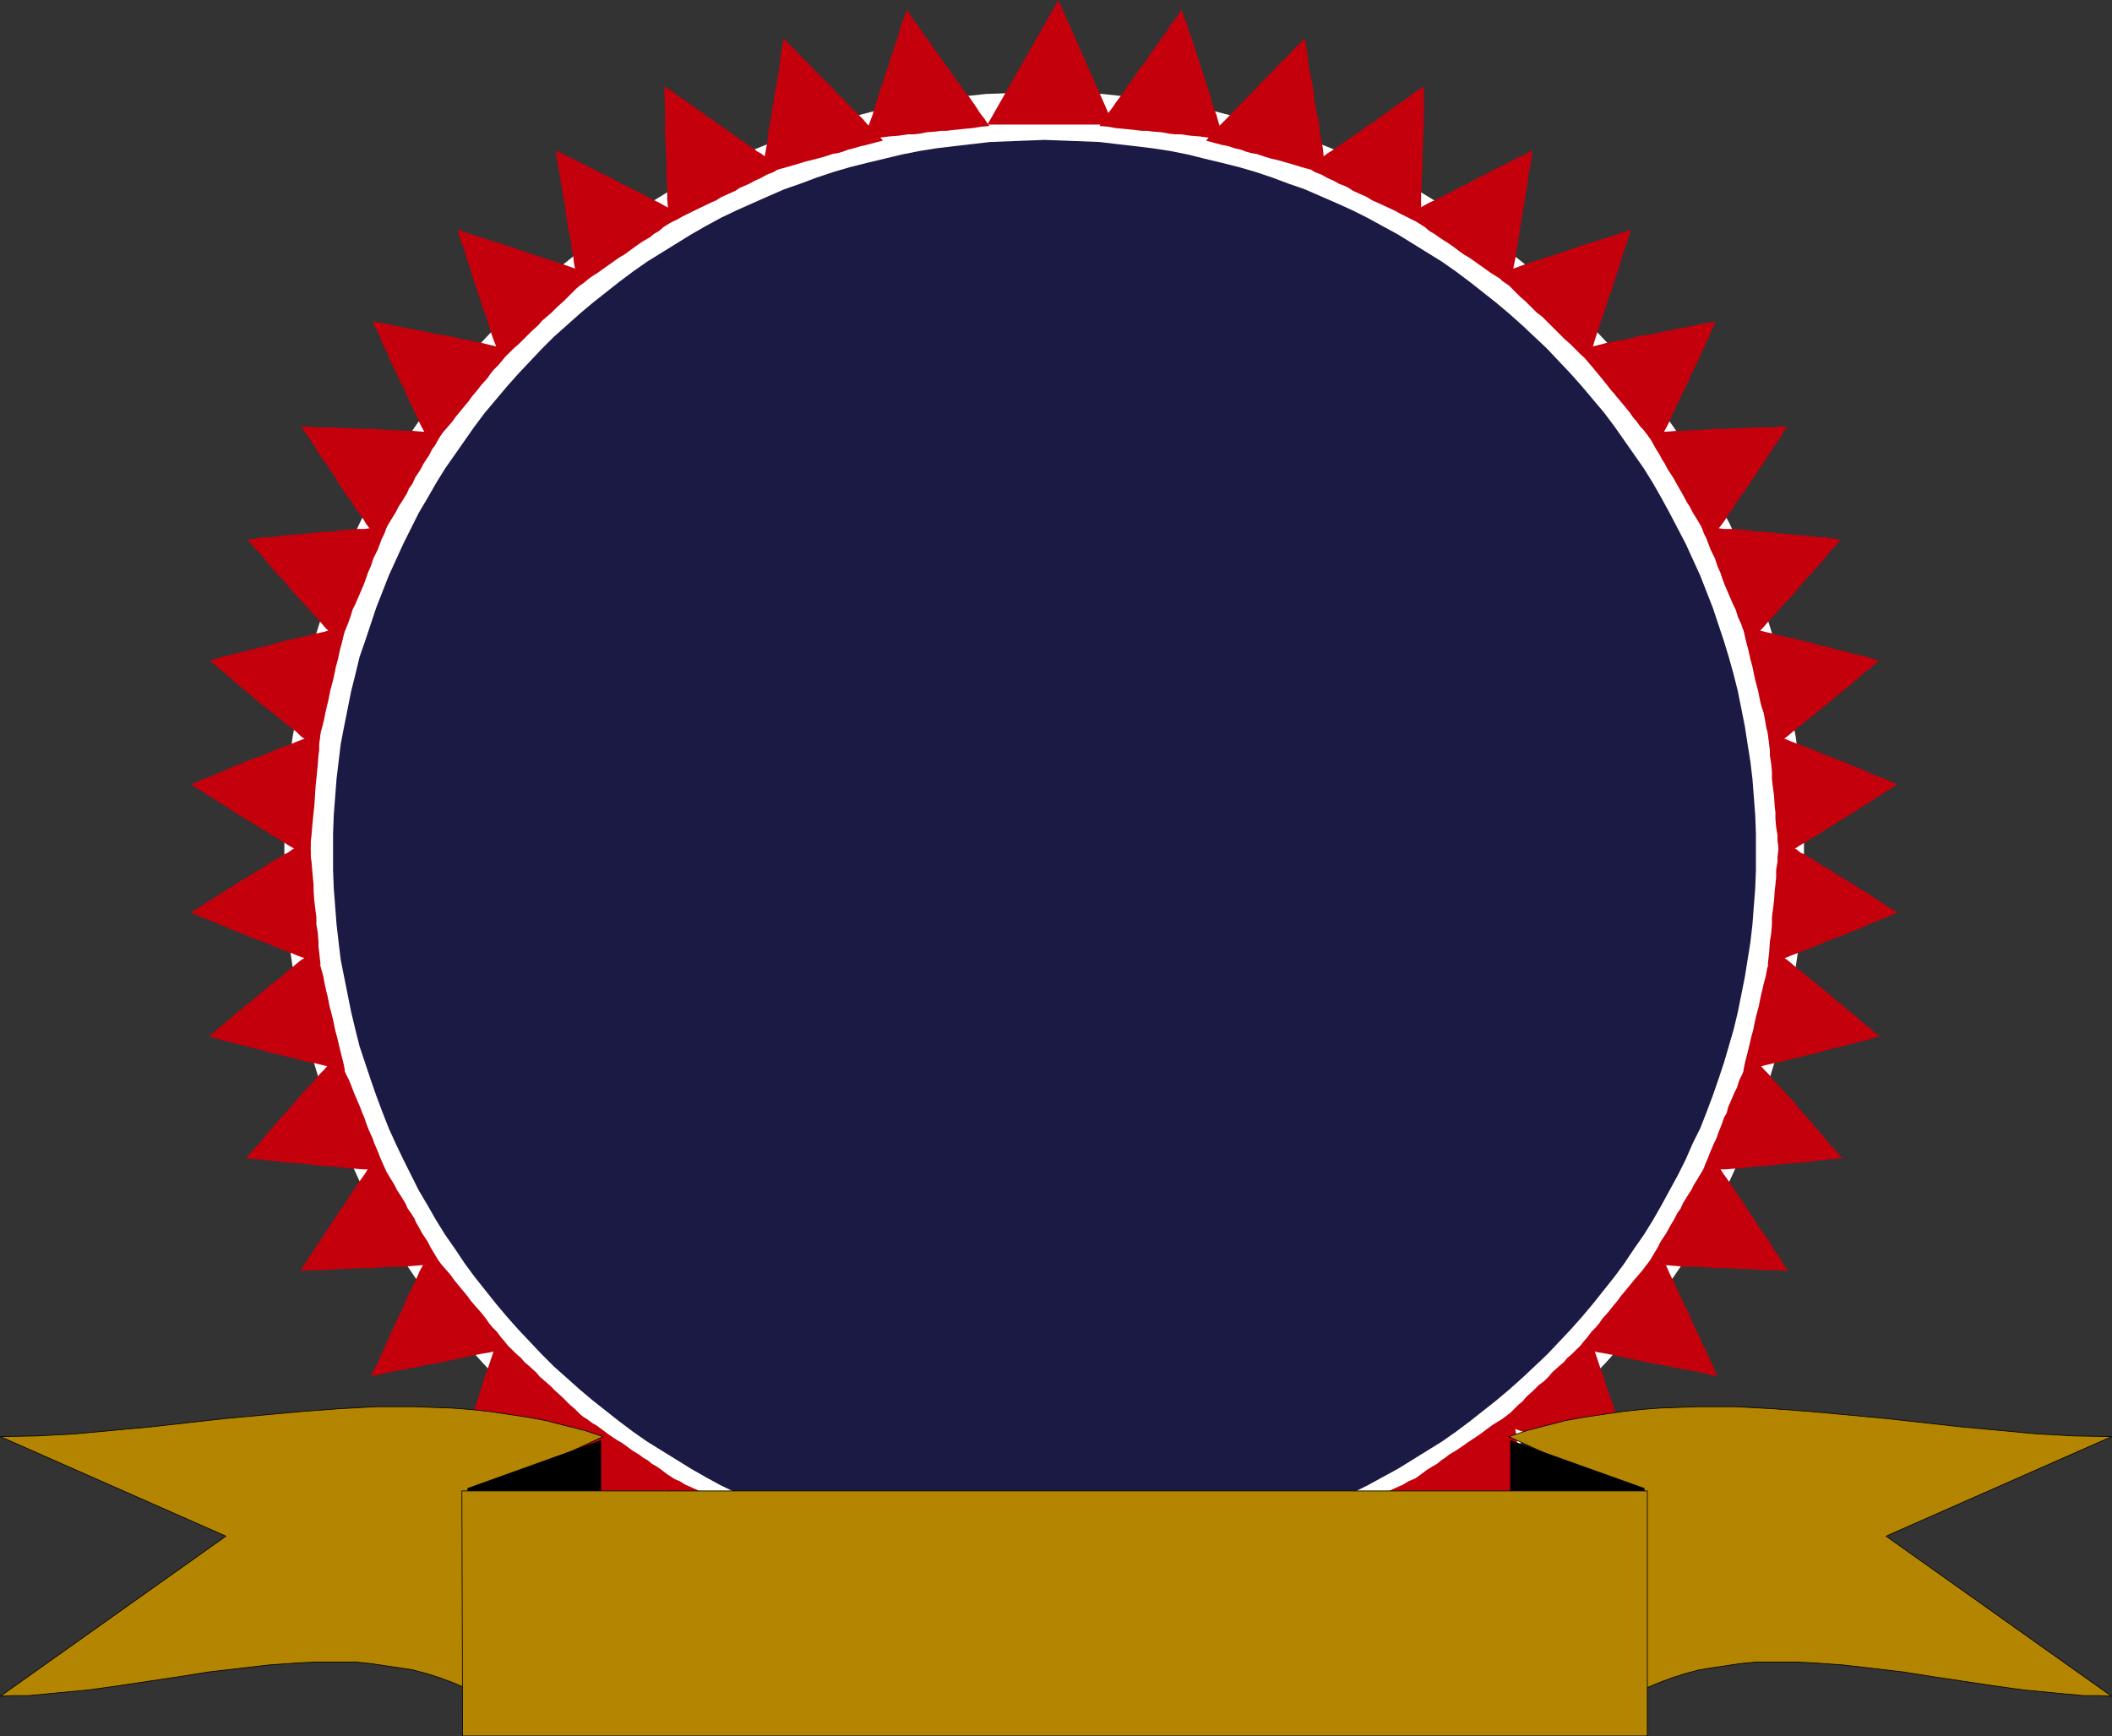 <?xml version="1.0" encoding="UTF-8" standalone="no"?>
<svg
   version="1.0"
   width="129.724mm"
   height="106.65mm"
   id="svg49"
   sodipodi:docname="Background 401.wmf"
   xmlns:inkscape="http://www.inkscape.org/namespaces/inkscape"
   xmlns:sodipodi="http://sodipodi.sourceforge.net/DTD/sodipodi-0.dtd"
   xmlns="http://www.w3.org/2000/svg"
   xmlns:svg="http://www.w3.org/2000/svg">
  <rect width="100%" height="100%" fill="#333333" stroke="none"/>
  <sodipodi:namedview
     id="namedview49"
     pagecolor="#ffffff"
     bordercolor="#000000"
     borderopacity="0.25"
     inkscape:showpageshadow="2"
     inkscape:pageopacity="0.0"
     inkscape:pagecheckerboard="0"
     inkscape:deskcolor="#d1d1d1"
     inkscape:document-units="mm" />
  <defs
     id="defs1">
    <pattern
       id="WMFhbasepattern"
       patternUnits="userSpaceOnUse"
       width="6"
       height="6"
       x="0"
       y="0" />
  </defs>
  <path
     style="fill:#ffffff;fill-opacity:1;fill-rule:evenodd;stroke:none"
     d="m 242.481,21.33 4.525,0.162 4.363,0.162 4.525,0.162 4.525,0.485 4.363,0.485 4.363,0.646 4.363,0.646 4.363,0.97 4.202,0.808 4.363,1.131 4.202,1.131 4.04,1.293 4.202,1.293 4.04,1.454 4.04,1.454 4.04,1.616 3.878,1.777 3.878,1.777 3.878,1.939 3.717,1.939 3.717,2.101 3.717,2.262 3.555,2.262 3.555,2.262 3.555,2.424 3.394,2.585 3.394,2.585 3.232,2.585 3.232,2.747 3.232,2.909 3.07,2.747 3.07,3.07 2.909,3.07 2.909,3.07 2.747,3.07 2.747,3.393 2.747,3.232 2.586,3.393 2.424,3.393 2.424,3.393 2.424,3.555 2.262,3.717 2.101,3.717 2.101,3.717 1.939,3.717 2.101,3.878 1.778,3.878 1.616,3.878 1.616,4.04 1.616,4.04 1.454,4.04 1.293,4.04 1.293,4.201 1.131,4.201 0.97,4.201 0.97,4.363 0.808,4.201 0.808,4.363 0.646,4.525 0.485,4.363 0.323,4.363 0.323,4.525 0.162,4.525 v 4.525 4.525 l -0.162,4.525 -0.323,4.525 -0.323,4.525 -0.485,4.363 -0.646,4.363 -0.808,4.363 -0.808,4.363 -0.97,4.201 -0.97,4.363 -1.131,4.04 -1.293,4.201 -1.293,4.201 -1.454,4.04 -1.616,4.04 -1.616,3.878 -1.616,4.04 -1.778,3.878 -4.04,7.595 -2.101,3.555 -2.101,3.717 -2.262,3.717 -2.424,3.555 -2.424,3.393 -2.424,3.555 -2.586,3.232 -2.747,3.393 -2.747,3.232 -2.747,3.07 -2.909,3.07 -2.909,3.07 -3.07,3.07 -3.07,2.909 -3.232,2.747 -3.232,2.747 -3.232,2.585 -3.394,2.585 -3.394,2.585 -3.555,2.424 -3.555,2.424 -3.555,2.101 -3.717,2.262 -3.717,2.101 -7.595,3.878 -3.878,1.778 -3.878,1.777 -4.04,1.616 -4.04,1.454 -4.04,1.454 -4.202,1.454 -4.04,1.293 -4.202,0.97 -4.363,1.131 -4.202,0.97 -4.363,0.808 -4.363,0.646 -4.363,0.646 -4.363,0.485 -4.525,0.485 -4.525,0.162 -4.363,0.323 h -4.525 -4.686 l -4.363,-0.323 -4.525,-0.162 -4.525,-0.485 -4.363,-0.485 -4.363,-0.646 -4.363,-0.646 -4.363,-0.808 -4.202,-0.97 -4.363,-1.131 -4.202,-0.97 -4.04,-1.293 -4.202,-1.454 -4.04,-1.454 -4.04,-1.454 -4.04,-1.616 -3.878,-1.777 -3.878,-1.778 -7.595,-3.878 -3.717,-2.101 -3.717,-2.262 -3.555,-2.101 -3.555,-2.424 -3.555,-2.424 -3.394,-2.585 -3.394,-2.585 -3.232,-2.585 -3.232,-2.747 -3.232,-2.747 -3.07,-2.909 -3.07,-3.07 -2.909,-3.07 -2.909,-3.07 -2.747,-3.07 -2.747,-3.232 -2.747,-3.393 -2.586,-3.232 -2.424,-3.555 -2.424,-3.393 -2.424,-3.555 -2.262,-3.717 -2.101,-3.717 -2.101,-3.555 -3.878,-7.595 -1.778,-3.878 -1.778,-4.04 -1.616,-3.878 -1.616,-4.04 -1.454,-4.04 -1.293,-4.201 -1.293,-4.201 -1.131,-4.04 -0.97,-4.363 -0.97,-4.201 -0.808,-4.363 -0.808,-4.363 -0.646,-4.363 -0.485,-4.363 -0.323,-4.525 -0.323,-4.525 -0.162,-4.525 v -4.525 -4.525 l 0.162,-4.525 0.323,-4.525 0.323,-4.363 0.485,-4.363 0.646,-4.525 0.808,-4.363 0.808,-4.201 0.97,-4.363 0.97,-4.201 1.131,-4.201 1.293,-4.201 1.293,-4.04 1.454,-4.04 1.616,-4.04 1.616,-4.04 1.778,-3.878 1.778,-3.878 1.939,-3.878 1.939,-3.717 2.101,-3.717 2.101,-3.717 2.262,-3.717 2.424,-3.555 2.424,-3.393 2.424,-3.393 2.586,-3.393 2.747,-3.232 2.747,-3.393 2.747,-3.07 2.909,-3.07 2.909,-3.07 3.07,-3.07 3.07,-2.747 3.232,-2.909 3.232,-2.747 3.232,-2.585 3.394,-2.585 3.394,-2.585 3.555,-2.424 3.555,-2.262 3.555,-2.262 3.717,-2.262 3.717,-2.101 3.878,-1.939 3.717,-1.939 3.878,-1.777 3.878,-1.777 4.04,-1.616 4.04,-1.454 4.04,-1.454 4.202,-1.293 4.04,-1.293 4.202,-1.131 4.363,-1.131 4.202,-0.808 4.363,-0.97 4.363,-0.646 4.363,-0.646 4.363,-0.485 4.525,-0.485 4.525,-0.162 4.363,-0.162 z"
     id="path1" />
  <path
     style="fill:#c4000c;fill-opacity:1;fill-rule:evenodd;stroke:none"
     d="m 245.713,0 12.766,28.925 h -29.25 z"
     id="path2" />
  <path
     style="fill:#c4000c;fill-opacity:1;fill-rule:evenodd;stroke:none"
     d="m 284.173,32.318 -1.778,-0.162 -1.454,-0.162 -1.293,-0.162 -1.131,-0.162 -2.101,-0.162 -2.262,-0.323 h -1.293 l -1.454,-0.162 -1.778,-0.323 -2.101,-0.162 -1.131,-0.162 h -1.293 l -1.293,-0.162 -1.454,-0.162 -1.616,-0.162 -1.778,-0.162 -1.778,-0.323 -1.939,-0.162 0.485,-0.808 0.646,-0.808 0.485,-0.808 0.485,-0.646 0.97,-1.293 0.646,-0.97 1.454,-1.939 0.646,-0.97 0.808,-1.131 0.808,-1.131 0.97,-1.454 1.131,-1.616 0.646,-0.808 0.808,-0.97 0.646,-1.131 0.808,-1.131 0.97,-1.293 0.97,-1.454 1.131,-1.454 0.97,-1.616 1.293,-1.616 1.293,-1.939 0.646,1.939 0.646,1.454 0.323,1.454 0.485,1.131 0.808,2.262 0.323,1.131 0.323,1.131 0.485,1.293 0.485,1.616 0.646,1.777 0.162,0.97 0.485,1.131 0.323,1.131 0.485,1.293 0.162,0.808 0.162,0.646 0.485,1.616 0.646,1.616 0.485,1.777 0.646,1.777 z"
     id="path3" />
  <path
     style="fill:#c4000c;fill-opacity:1;fill-rule:evenodd;stroke:none"
     d="m 308.09,40.398 -1.939,-0.485 -1.454,-0.485 -1.454,-0.323 -1.131,-0.323 -2.101,-0.646 -2.262,-0.646 -1.131,-0.323 -1.454,-0.323 -1.616,-0.485 -1.939,-0.646 -1.131,-0.162 -1.131,-0.323 -1.293,-0.485 -1.454,-0.323 -1.454,-0.485 -1.616,-0.323 -1.778,-0.485 -1.778,-0.485 1.454,-1.616 1.131,-1.293 1.131,-1.131 0.97,-0.97 3.394,-3.555 1.131,-1.131 1.131,-1.131 1.454,-1.454 0.646,-0.808 0.808,-0.808 0.97,-0.97 0.97,-0.97 0.97,-0.97 1.131,-1.293 1.293,-1.131 1.293,-1.454 1.454,-1.454 1.616,-1.616 0.323,2.101 0.323,1.777 0.162,1.616 0.162,1.293 0.485,2.424 0.485,2.424 0.162,1.293 0.162,1.616 0.323,1.777 0.162,1.131 0.323,0.97 0.162,1.293 0.162,1.293 0.162,1.454 0.323,1.454 0.323,1.777 0.162,1.777 0.323,1.939 z"
     id="path4" />
  <path
     style="fill:#c4000c;fill-opacity:1;fill-rule:evenodd;stroke:none"
     d="m 329.744,51.871 -1.778,-0.808 -1.616,-0.808 -1.293,-0.646 -1.131,-0.646 -2.101,-0.97 -2.101,-0.97 -1.131,-0.485 -1.293,-0.808 -1.454,-0.646 -1.778,-0.808 -0.97,-0.646 -0.97,-0.485 -1.293,-0.485 -1.131,-0.646 -1.454,-0.646 -1.454,-0.808 -1.616,-0.646 -1.616,-0.97 0.97,-0.646 0.97,-0.646 1.454,-1.131 1.293,-0.97 1.293,-0.808 4.202,-2.909 1.131,-0.808 1.454,-0.97 0.646,-0.485 0.808,-0.646 0.97,-0.485 0.97,-0.808 0.97,-0.646 1.131,-0.808 1.131,-0.808 1.293,-0.97 1.454,-0.97 1.454,-0.97 1.616,-1.293 1.778,-1.131 v 2.262 1.777 3.232 l -0.162,5.009 v 1.454 l -0.162,1.454 v 1.777 2.101 l -0.162,1.293 v 1.293 1.293 l -0.162,1.616 v 1.616 1.777 l -0.162,1.777 z"
     id="path5" />
  <path
     style="fill:#c4000c;fill-opacity:1;fill-rule:evenodd;stroke:none"
     d="m 350.591,66.414 -0.808,-0.485 -0.97,-0.646 -0.646,-0.646 -0.808,-0.485 -1.293,-0.808 -1.131,-0.808 -3.878,-2.747 -1.131,-0.646 -1.131,-0.808 -1.293,-0.97 -1.616,-1.131 -0.808,-0.485 -0.97,-0.646 -1.131,-0.808 -1.131,-0.646 -1.131,-0.97 -1.293,-0.808 -1.454,-0.97 -1.454,-1.131 1.131,-0.485 0.97,-0.485 1.778,-0.97 1.454,-0.808 1.454,-0.646 4.686,-2.424 1.131,-0.646 1.616,-0.646 1.616,-0.97 1.939,-0.97 0.97,-0.485 1.131,-0.646 1.293,-0.646 1.454,-0.646 1.454,-0.808 1.616,-0.808 1.778,-0.808 1.778,-0.97 -0.162,1.293 -0.162,1.131 -0.323,1.939 -0.323,1.616 -0.162,1.454 -0.162,1.454 -0.323,1.293 -0.323,2.424 -0.323,1.454 -0.162,1.454 -0.323,1.777 -0.323,2.101 -0.162,1.131 -0.162,1.131 -0.323,1.454 -0.162,1.454 -0.323,1.616 -0.323,1.616 -0.323,1.777 z"
     id="path6" />
  <path
     style="fill:#c4000c;fill-opacity:1;fill-rule:evenodd;stroke:none"
     d="m 368.528,83.704 -1.616,-1.454 -1.293,-1.293 -1.131,-1.131 -1.131,-0.97 -1.778,-1.777 -1.616,-1.616 -0.97,-0.97 -0.97,-0.97 -1.293,-0.97 -1.293,-1.293 -1.454,-1.454 -0.97,-0.808 -0.97,-0.97 -0.97,-0.97 -1.131,-1.131 -1.293,-1.131 -1.293,-1.131 1.293,-0.485 1.131,-0.323 1.939,-0.646 1.778,-0.646 1.454,-0.485 1.293,-0.485 1.293,-0.323 1.293,-0.485 1.293,-0.323 1.293,-0.485 1.454,-0.485 1.778,-0.646 1.939,-0.646 1.131,-0.323 1.293,-0.485 1.293,-0.323 1.454,-0.485 1.454,-0.485 1.616,-0.485 1.778,-0.646 1.939,-0.646 -0.323,1.293 -0.323,1.131 -0.646,1.939 -0.646,1.777 -0.485,1.616 -0.323,1.293 -0.485,1.293 -0.808,2.424 -0.323,1.293 -0.646,1.454 -0.485,1.616 -0.646,1.939 -0.323,1.131 -0.485,1.131 -0.323,1.131 -0.485,1.454 -0.485,1.454 -0.485,1.616 -0.646,1.616 z"
     id="path7" />
  <path
     style="fill:#c4000c;fill-opacity:1;fill-rule:evenodd;stroke:none"
     d="m 384.688,103.741 -1.454,-1.778 -0.323,-0.323 -0.323,-0.485 -0.646,-0.808 -0.485,-0.646 -0.646,-0.646 -0.808,-1.131 -0.97,-1.131 -0.646,-0.97 -1.454,-1.777 -0.808,-0.97 -0.97,-1.131 -0.485,-0.646 -0.485,-0.485 -1.131,-1.454 -1.293,-1.616 -0.808,-0.97 -0.808,-0.97 -0.808,-0.97 -0.97,-1.131 -0.97,-1.293 -1.131,-1.293 1.293,-0.323 1.131,-0.162 2.262,-0.485 1.778,-0.485 1.616,-0.323 1.454,-0.323 1.454,-0.162 2.586,-0.646 1.293,-0.323 1.616,-0.162 1.616,-0.323 2.101,-0.485 1.131,-0.162 1.131,-0.323 2.747,-0.485 1.454,-0.323 1.616,-0.323 1.778,-0.323 1.939,-0.323 -0.485,1.131 -0.646,1.293 -0.323,0.97 -0.485,0.97 -0.808,1.777 -0.646,1.454 -0.646,1.454 -0.646,1.293 -1.131,2.262 -0.485,1.293 -0.646,1.293 -0.808,1.616 -0.808,1.777 -0.485,0.97 -0.485,1.131 -0.646,1.131 -0.485,1.293 -0.646,1.293 -0.808,1.454 -0.646,1.616 z"
     id="path8" />
  <path
     style="fill:#c4000c;fill-opacity:1;fill-rule:evenodd;stroke:none"
     d="m 396.97,125.717 -0.646,-1.131 -0.646,-0.97 -0.97,-1.778 -0.97,-1.616 -0.808,-1.293 -0.646,-1.293 -0.646,-0.97 -1.131,-2.101 -0.646,-1.131 -0.646,-1.131 -0.808,-1.454 -0.97,-1.454 -0.485,-0.808 -0.485,-0.97 -0.646,-0.97 -0.485,-0.97 -0.808,-1.293 -0.646,-1.131 -0.808,-1.454 -0.808,-1.293 1.293,-0.162 h 1.293 l 2.424,-0.162 1.939,-0.162 h 1.778 l 1.454,-0.162 h 1.454 l 2.747,-0.162 1.293,-0.162 h 1.616 1.616 l 2.101,-0.162 h 2.262 l 1.293,-0.162 h 1.293 1.454 1.778 l 1.616,-0.162 h 1.939 l -0.808,1.131 -0.646,1.131 -0.646,0.97 -0.646,0.97 -1.131,1.616 -0.97,1.616 -0.808,1.131 -0.808,1.293 -1.454,2.101 -0.808,1.293 -0.808,1.131 -0.97,1.454 -1.131,1.454 -1.131,1.939 -0.808,0.97 -0.646,1.131 -0.808,1.131 -0.97,1.293 -0.97,1.454 z"
     id="path9" />
  <path
     style="fill:#c4000c;fill-opacity:1;fill-rule:evenodd;stroke:none"
     d="m 406.02,149.31 -0.485,-1.293 -0.485,-1.131 -0.485,-0.97 -0.323,-0.97 -0.808,-1.778 -0.485,-1.616 -0.646,-1.293 -0.485,-1.131 -0.97,-2.262 -0.485,-1.131 -0.485,-1.293 -0.485,-1.454 -0.646,-1.454 -0.646,-1.939 -0.485,-0.97 -0.485,-0.97 -0.485,-1.293 -0.485,-1.293 -0.646,-1.293 -0.485,-1.454 1.454,0.162 h 1.293 l 1.293,0.162 1.131,0.162 h 2.101 l 1.778,0.162 1.616,0.162 1.293,0.162 1.454,0.162 h 1.293 l 1.454,0.162 1.454,0.162 1.616,0.162 1.939,0.162 2.101,0.162 1.293,0.162 1.293,0.162 1.454,0.162 h 1.616 l 1.616,0.323 1.778,0.162 -0.97,1.131 -0.808,0.97 -0.97,0.97 -0.646,0.97 -1.454,1.616 -1.131,1.293 -1.131,1.293 -0.97,0.97 -1.778,2.101 -0.808,0.97 -0.97,1.131 -1.131,1.131 -1.293,1.454 -1.454,1.616 -1.616,1.777 -0.97,1.131 -0.97,0.97 -1.131,1.293 z"
     id="path10" />
  <path
     style="fill:#c4000c;fill-opacity:1;fill-rule:evenodd;stroke:none"
     d="m 411.191,173.871 -0.323,-1.454 -0.323,-1.131 -0.162,-1.131 -0.323,-1.131 -0.323,-1.939 -0.323,-1.616 -0.485,-1.454 -0.323,-1.293 -0.485,-2.424 -0.646,-2.424 -0.323,-1.454 -0.323,-1.616 -0.485,-1.778 -0.485,-2.262 -0.323,-1.131 -0.323,-1.293 -0.323,-1.454 -0.323,-1.454 1.454,0.485 1.293,0.323 1.293,0.162 1.293,0.323 2.101,0.485 1.778,0.485 1.616,0.323 1.454,0.323 2.586,0.646 1.454,0.323 1.454,0.485 1.616,0.323 1.778,0.485 1.939,0.485 1.293,0.323 1.131,0.323 1.454,0.323 1.454,0.323 1.454,0.485 1.778,0.485 -1.131,0.97 -1.131,0.97 -1.131,0.808 -0.808,0.808 -1.778,1.454 -1.454,1.293 -1.293,0.97 -1.131,0.97 -2.101,1.777 -2.262,1.778 -1.131,0.97 -1.454,1.131 -1.616,1.293 -0.808,0.646 -0.97,0.808 -1.131,0.97 -1.131,0.808 -1.131,0.97 z"
     id="path11" />
  <path
     style="fill:#c4000c;fill-opacity:1;fill-rule:evenodd;stroke:none"
     d="m 412.968,199.08 v -1.293 l -0.162,-1.454 -0.162,-1.131 v -1.293 l -0.323,-1.939 -0.162,-1.777 v -1.616 l -0.162,-1.293 -0.162,-2.585 -0.323,-2.424 -0.162,-1.454 v -1.616 l -0.162,-1.777 -0.323,-2.101 v -1.131 l -0.162,-1.293 -0.162,-1.454 -0.162,-1.454 1.454,0.485 1.454,0.646 1.293,0.485 1.131,0.485 2.101,0.808 1.778,0.646 1.616,0.646 1.454,0.646 5.01,1.939 1.616,0.646 0.646,0.323 0.97,0.323 1.939,0.808 0.97,0.485 1.131,0.485 1.293,0.485 1.293,0.485 1.454,0.646 1.454,0.646 -1.293,0.808 -1.293,0.808 -1.131,0.808 -2.101,1.293 -0.97,0.646 -1.616,0.97 -1.454,0.97 -1.293,0.808 -4.686,2.909 -1.293,0.808 -1.454,0.97 -1.778,0.97 -0.97,0.646 -1.131,0.646 -0.97,0.646 -1.293,0.646 -1.293,0.808 z"
     id="path12" />
  <path
     style="fill:#c4000c;fill-opacity:1;fill-rule:evenodd;stroke:none"
     d="m 410.383,223.964 0.162,-1.454 0.162,-1.454 0.162,-2.424 0.323,-2.101 0.162,-1.939 v -1.616 l 0.162,-1.293 0.323,-2.585 0.162,-2.424 0.162,-1.293 0.162,-1.616 v -1.777 l 0.323,-1.939 v -1.131 l 0.162,-1.293 0.162,-1.293 v -1.454 l 1.454,0.808 1.293,0.808 1.293,0.646 0.97,0.808 1.131,0.485 0.97,0.646 1.616,0.97 1.454,0.97 1.454,0.808 2.262,1.454 2.424,1.454 1.293,0.808 1.454,0.97 1.778,0.97 0.808,0.646 0.97,0.646 1.131,0.646 1.131,0.808 1.293,0.808 1.454,0.808 -1.616,0.646 -1.454,0.646 -1.293,0.485 -1.293,0.485 -1.131,0.485 -0.97,0.485 -1.939,0.808 -1.616,0.646 -1.616,0.646 -1.293,0.485 -1.293,0.485 -2.424,0.97 -1.454,0.646 -1.616,0.646 -1.778,0.646 -2.101,0.808 -1.131,0.485 -1.293,0.485 -1.454,0.485 z"
     id="path13" />
  <path
     style="fill:#c4000c;fill-opacity:1;fill-rule:evenodd;stroke:none"
     d="m 404.727,248.526 0.323,-1.616 0.323,-1.293 0.323,-1.293 0.323,-1.293 0.485,-2.101 0.485,-1.778 0.323,-1.616 0.323,-1.454 0.646,-2.424 0.485,-2.424 0.323,-1.293 0.323,-1.454 0.485,-1.778 0.323,-1.777 0.323,-1.131 0.162,-1.131 0.323,-1.293 0.323,-1.293 1.293,0.97 1.293,1.131 1.131,0.808 0.97,0.808 0.97,0.808 0.97,0.808 0.808,0.646 0.808,0.646 1.454,1.131 1.131,0.97 2.262,1.778 1.939,1.777 1.293,0.97 1.293,1.131 1.454,1.131 1.616,1.454 0.97,0.808 1.131,0.808 0.97,0.97 1.293,0.97 -1.778,0.485 -1.616,0.485 -1.454,0.323 -1.293,0.323 -1.293,0.323 -1.131,0.323 -2.101,0.485 -1.778,0.485 -1.616,0.485 -1.454,0.323 -1.293,0.323 -2.586,0.646 -1.454,0.323 -1.616,0.485 -1.778,0.323 -2.101,0.485 -1.293,0.323 -1.293,0.323 -1.293,0.323 z"
     id="path14" />
  <path
     style="fill:#c4000c;fill-opacity:1;fill-rule:evenodd;stroke:none"
     d="m 395.354,271.795 0.485,-1.454 0.646,-1.454 0.485,-1.293 0.485,-1.131 0.485,-1.131 0.485,-0.97 0.646,-1.777 0.323,-0.808 0.323,-0.808 0.485,-1.454 0.646,-1.131 0.323,-1.293 0.97,-2.262 0.485,-1.131 0.646,-1.293 0.485,-1.616 0.808,-1.616 0.323,-0.97 0.485,-1.131 0.485,-1.131 0.485,-1.293 1.131,1.293 1.131,1.293 0.97,1.131 0.97,0.97 0.808,0.97 0.808,0.97 1.454,1.454 1.293,1.454 1.131,1.131 0.97,1.131 0.808,1.131 1.778,1.939 0.97,1.131 1.131,1.293 1.131,1.293 1.293,1.616 0.808,0.97 0.97,0.97 0.808,0.97 0.97,1.131 -1.778,0.162 -1.778,0.162 -1.454,0.162 -1.454,0.162 -1.293,0.162 -1.293,0.162 -2.101,0.162 -1.939,0.162 -1.616,0.162 -1.616,0.162 -1.293,0.162 -2.747,0.162 -1.293,0.162 -1.616,0.162 -1.778,0.162 -2.101,0.162 h -1.131 l -1.293,0.162 h -1.293 z"
     id="path15" />
  <path
     style="fill:#c4000c;fill-opacity:1;fill-rule:evenodd;stroke:none"
     d="m 382.588,293.61 0.808,-1.616 1.454,-2.424 0.646,-1.293 0.646,-0.97 0.646,-0.97 0.97,-1.778 0.97,-1.616 0.646,-1.293 0.808,-1.131 0.485,-1.131 1.293,-2.101 0.646,-0.97 0.646,-1.293 0.808,-1.293 0.97,-1.616 0.485,-0.808 0.485,-0.97 0.646,-0.97 0.646,-1.131 0.97,1.454 0.97,1.454 0.808,1.293 0.808,1.131 0.808,1.131 0.646,0.97 1.293,1.939 1.131,1.616 0.808,1.293 0.808,1.293 0.808,1.131 1.454,2.262 0.808,1.131 0.97,1.293 0.808,1.454 1.131,1.777 0.646,0.808 0.646,1.131 0.646,0.97 0.808,1.293 -1.939,-0.162 h -1.616 -1.616 l -1.616,-0.162 h -1.293 l -1.293,-0.162 h -2.262 l -1.939,-0.162 h -1.778 -1.616 l -1.293,-0.162 -2.747,-0.162 h -1.293 -1.616 l -1.778,-0.162 -1.939,-0.162 -2.262,-0.162 h -1.293 z"
     id="path16" />
  <path
     style="fill:#c4000c;fill-opacity:1;fill-rule:evenodd;stroke:none"
     d="m 366.428,313.001 1.131,-1.454 0.97,-1.131 0.97,-1.293 0.97,-0.97 0.808,-0.97 0.646,-0.97 1.454,-1.616 1.131,-1.454 0.97,-1.131 0.808,-1.131 0.808,-0.97 1.616,-1.939 0.646,-0.808 0.97,-1.131 0.97,-1.131 0.97,-1.293 1.293,-1.616 0.808,-0.808 0.646,-0.97 0.808,1.778 0.808,1.454 0.646,1.454 0.646,1.454 0.646,1.131 0.485,1.131 0.485,1.131 0.485,0.97 0.808,1.777 0.808,1.616 0.646,1.293 0.485,1.293 1.131,2.424 0.646,1.131 0.485,1.454 0.808,1.454 0.808,1.778 0.485,1.131 0.485,0.97 0.485,1.131 0.485,1.293 -1.778,-0.323 -1.778,-0.485 -1.778,-0.323 -1.454,-0.323 -1.454,-0.162 -1.293,-0.323 -1.131,-0.162 -1.293,-0.323 -1.939,-0.323 -1.616,-0.323 -1.616,-0.323 -1.454,-0.323 -2.586,-0.485 -1.293,-0.323 -1.454,-0.323 -1.616,-0.323 -1.939,-0.323 -2.101,-0.485 -1.293,-0.323 z"
     id="path17" />
  <path
     style="fill:#c4000c;fill-opacity:1;fill-rule:evenodd;stroke:none"
     d="m 347.844,330.453 1.293,-1.131 1.293,-1.131 1.131,-1.131 0.97,-0.97 0.97,-0.808 0.808,-0.97 1.616,-1.454 1.293,-1.293 1.293,-0.97 0.97,-0.97 0.808,-0.97 1.778,-1.616 0.97,-0.808 0.808,-0.97 1.131,-0.97 1.131,-1.131 1.454,-1.293 1.616,-1.454 0.646,1.777 0.485,1.778 0.485,1.454 0.485,1.454 0.485,1.454 0.485,1.131 0.323,1.131 0.323,1.131 0.646,1.939 0.646,1.616 0.485,1.454 0.323,1.293 0.808,2.585 0.323,1.293 0.485,1.293 0.323,0.646 0.162,0.808 0.646,1.778 0.646,2.101 0.323,1.131 0.323,1.131 -1.778,-0.485 -1.939,-0.646 -1.616,-0.485 -1.454,-0.646 -1.454,-0.323 -1.293,-0.485 -1.293,-0.323 -0.97,-0.485 -2.101,-0.646 -1.778,-0.485 -1.454,-0.485 -1.293,-0.485 -2.586,-0.808 -1.131,-0.485 -1.454,-0.323 -1.454,-0.646 -1.778,-0.646 -1.939,-0.646 -1.131,-0.323 z"
     id="path18" />
  <path
     style="fill:#c4000c;fill-opacity:1;fill-rule:evenodd;stroke:none"
     d="m 326.997,344.188 1.616,-0.97 1.293,-0.97 1.293,-0.97 1.293,-0.808 1.131,-0.646 0.97,-0.808 0.97,-0.646 0.808,-0.646 1.616,-0.97 1.454,-0.97 1.131,-0.808 0.97,-0.646 1.939,-1.293 1.939,-1.454 1.131,-0.808 1.293,-0.808 0.808,-0.485 0.646,-0.485 1.778,-1.293 0.323,2.101 0.323,1.777 0.323,1.616 0.162,1.616 0.323,1.454 0.162,1.293 0.323,1.293 0.162,1.131 0.323,2.101 0.162,0.808 0.162,0.808 0.162,1.616 0.323,1.293 0.323,2.585 0.323,1.293 0.162,1.293 0.162,1.454 0.323,1.778 0.323,1.939 0.162,1.131 0.162,1.293 -1.778,-0.97 -1.778,-0.97 -1.616,-0.808 -1.454,-0.646 -1.293,-0.646 -1.293,-0.808 -1.293,-0.485 -0.97,-0.646 -0.97,-0.485 -0.97,-0.485 -1.616,-0.808 -1.616,-0.646 -1.131,-0.808 -4.686,-2.424 -1.293,-0.646 -1.616,-0.808 -1.778,-0.97 -0.97,-0.485 z"
     id="path19" />
  <path
     style="fill:#c4000c;fill-opacity:1;fill-rule:evenodd;stroke:none"
     d="m 304.212,355.176 1.778,-0.808 1.454,-0.808 1.454,-0.646 1.454,-0.646 1.131,-0.646 1.131,-0.646 1.131,-0.485 0.97,-0.485 1.778,-0.808 1.454,-0.808 1.293,-0.646 1.131,-0.646 4.202,-1.939 1.131,-0.485 1.293,-0.808 1.616,-0.646 1.778,-0.97 v 2.101 l 0.162,1.778 v 1.777 1.616 1.616 l 0.162,1.293 v 1.293 1.293 l 0.162,2.101 v 1.778 1.616 l 0.162,1.454 v 5.009 l 0.162,1.454 v 3.555 2.262 l -1.778,-1.293 -1.616,-1.131 -1.454,-1.131 -1.454,-0.97 -1.293,-0.97 -1.293,-0.808 -0.97,-0.646 -1.131,-0.808 -0.97,-0.646 -0.808,-0.646 -0.808,-0.485 -0.646,-0.485 -1.454,-0.97 -1.131,-0.808 -2.101,-1.454 -2.262,-1.616 -0.485,-0.323 -0.646,-0.485 -1.293,-0.97 -1.616,-1.131 -0.808,-0.646 z"
     id="path20" />
  <path
     style="fill:#c4000c;fill-opacity:1;fill-rule:evenodd;stroke:none"
     d="m 279.972,362.771 1.778,-0.646 1.778,-0.646 1.454,-0.485 1.616,-0.485 1.293,-0.485 1.293,-0.323 1.131,-0.485 1.131,-0.323 1.939,-0.646 1.616,-0.646 1.293,-0.323 1.293,-0.485 2.101,-0.646 2.101,-0.808 1.293,-0.323 1.293,-0.485 1.454,-0.485 1.778,-0.485 -0.162,2.101 -0.162,1.939 -0.323,1.778 -0.162,1.616 -0.162,1.616 -0.162,1.454 -0.162,1.293 -0.162,1.131 -0.162,2.262 -0.323,1.939 -0.162,1.454 v 1.454 l -0.323,2.424 -0.323,2.424 -0.162,1.293 -0.162,1.616 -0.162,1.777 -0.162,2.101 -1.778,-1.616 -1.454,-1.293 -1.454,-1.293 -1.131,-1.293 -1.293,-0.97 -1.131,-1.131 -0.97,-0.97 -0.97,-0.808 -0.97,-0.808 -0.808,-0.808 -1.293,-1.293 -1.293,-1.131 -0.97,-0.97 -3.717,-3.393 -1.131,-0.97 -1.131,-1.131 -1.293,-1.131 z"
     id="path21" />
  <path
     style="fill:#c4000c;fill-opacity:1;fill-rule:evenodd;stroke:none"
     d="m 255.732,365.195 1.939,-0.323 1.939,-0.162 1.616,-0.162 1.616,-0.162 1.454,-0.162 1.293,-0.162 1.293,-0.162 1.293,-0.162 1.939,-0.162 1.778,-0.162 1.454,-0.162 1.293,-0.162 2.262,-0.162 2.101,-0.323 1.131,-0.162 h 1.293 l 1.616,-0.162 1.778,-0.162 -0.646,1.939 -0.646,1.939 -0.646,1.778 -0.485,1.616 -0.485,1.454 -0.485,1.454 -0.485,1.293 -0.323,1.293 -0.485,1.131 -0.162,0.97 -0.646,1.777 -0.485,1.454 -0.485,1.293 -0.646,2.424 -0.808,2.262 -0.485,1.131 -0.162,0.646 -0.162,0.808 -0.646,1.616 -0.646,1.939 -1.293,-1.939 -1.131,-1.778 -1.131,-1.616 -1.131,-1.454 -0.97,-1.454 -0.97,-1.293 -0.646,-1.131 -0.808,-1.131 -0.808,-0.97 -0.646,-0.808 -1.131,-1.777 -0.97,-1.293 -0.808,-1.293 -0.808,-0.97 -0.646,-0.97 -0.808,-0.97 -0.646,-0.97 -0.808,-1.131 -0.808,-1.131 -0.97,-1.454 z"
     id="path22" />
  <path
     style="fill:#c4000c;fill-opacity:1;fill-rule:evenodd;stroke:none"
     d="m 200.626,32.318 1.778,-0.162 1.454,-0.162 1.293,-0.162 1.293,-0.162 2.101,-0.162 2.262,-0.323 h 1.293 l 1.454,-0.162 1.616,-0.323 2.101,-0.162 1.131,-0.162 h 1.293 l 1.293,-0.162 1.616,-0.162 1.454,-0.162 1.778,-0.162 1.939,-0.323 1.939,-0.162 -0.646,-0.808 -0.485,-0.808 -0.646,-0.808 -0.485,-0.646 -0.808,-1.293 -1.454,-2.101 -0.646,-0.808 -0.808,-0.97 -0.646,-1.131 -0.97,-1.131 -0.97,-1.454 -1.131,-1.616 -0.646,-0.808 -0.646,-0.97 -0.808,-1.131 -0.808,-1.131 -0.97,-1.293 -0.97,-1.454 -1.131,-1.454 -0.97,-1.616 -1.293,-1.616 -1.293,-1.939 -0.646,1.939 -0.646,1.454 -0.323,1.454 -0.323,1.131 -0.808,2.262 -0.323,1.131 -0.485,1.131 -0.323,1.293 -0.485,1.616 -0.646,1.777 -0.323,0.97 -0.323,1.131 -0.485,1.131 -0.323,1.293 -0.323,0.808 -0.162,0.646 -0.485,1.616 -0.485,1.616 -0.646,1.777 -0.646,1.777 z"
     id="path23" />
  <path
     style="fill:#c4000c;fill-opacity:1;fill-rule:evenodd;stroke:none"
     d="m 176.871,40.398 1.778,-0.485 1.616,-0.485 1.293,-0.323 1.131,-0.323 2.262,-0.646 2.101,-0.646 1.293,-0.323 1.293,-0.323 1.778,-0.485 1.939,-0.646 1.131,-0.162 1.131,-0.323 1.293,-0.485 1.293,-0.323 1.616,-0.485 0.808,-0.162 0.646,-0.162 1.778,-0.485 1.939,-0.485 -1.454,-1.616 -1.293,-1.293 -1.131,-1.131 -0.808,-0.97 -3.555,-3.555 -0.97,-1.131 -1.293,-1.131 -1.293,-1.454 -0.808,-0.808 -0.808,-0.808 -0.97,-0.97 -0.97,-0.97 -0.97,-0.97 -1.131,-1.293 -1.293,-1.131 -1.293,-1.454 -1.454,-1.454 -1.616,-1.616 -0.323,2.101 -0.323,1.777 -0.162,1.616 -0.162,1.293 -0.808,4.848 -0.323,1.293 -0.162,1.616 -0.323,1.777 -0.162,1.131 -0.162,0.97 -0.162,1.293 -0.323,1.293 -0.162,1.454 -0.162,1.454 -0.323,1.777 -0.323,1.777 -0.323,1.939 z"
     id="path24" />
  <path
     style="fill:#c4000c;fill-opacity:1;fill-rule:evenodd;stroke:none"
     d="m 155.217,51.871 1.778,-0.808 1.454,-0.808 1.293,-0.646 1.293,-0.646 4.04,-1.939 1.131,-0.485 1.293,-0.808 1.454,-0.646 1.778,-0.808 0.97,-0.646 1.131,-0.485 1.131,-0.485 1.131,-0.646 1.454,-0.646 1.454,-0.808 1.616,-0.646 1.616,-0.97 -0.97,-0.646 -0.808,-0.646 -1.616,-1.131 -1.293,-0.97 -0.646,-0.323 -0.646,-0.485 -2.101,-1.454 -2.101,-1.454 -1.131,-0.808 -1.293,-0.97 -0.808,-0.485 -0.808,-0.646 -0.808,-0.485 -0.97,-0.808 -1.131,-0.646 -0.97,-0.808 -1.293,-0.808 -1.293,-0.97 -1.293,-0.97 -1.616,-0.97 -1.616,-1.293 -1.778,-1.131 v 2.262 l 0.162,1.777 v 3.232 5.009 l 0.162,1.454 v 1.454 l 0.162,1.777 v 2.101 1.293 1.293 l 0.162,1.293 v 1.616 1.616 l 0.162,1.777 v 1.777 z"
     id="path25" />
  <path
     style="fill:#c4000c;fill-opacity:1;fill-rule:evenodd;stroke:none"
     d="m 134.209,66.414 0.97,-0.485 0.808,-0.646 0.808,-0.646 0.646,-0.485 1.293,-0.808 1.131,-0.808 3.878,-2.747 1.131,-0.646 1.131,-0.808 1.293,-0.97 1.616,-1.131 0.808,-0.485 1.131,-0.646 0.97,-0.808 1.131,-0.646 1.131,-0.97 1.293,-0.808 1.454,-0.97 1.454,-1.131 -1.131,-0.485 -0.97,-0.485 -1.778,-0.97 -1.454,-0.808 -1.293,-0.646 -4.686,-2.424 -1.293,-0.646 -1.454,-0.646 -0.808,-0.485 -0.808,-0.485 -1.939,-0.97 -1.131,-0.485 -1.131,-0.646 -1.293,-0.646 -1.293,-0.646 -1.616,-0.808 -1.616,-0.808 -1.616,-0.808 -1.939,-0.97 0.162,1.293 0.162,1.131 0.323,1.939 0.323,1.616 0.162,1.454 0.323,1.454 0.162,1.293 0.485,2.424 0.162,1.454 0.162,1.454 0.323,1.777 0.323,2.101 0.323,1.131 0.162,1.131 0.162,1.454 0.323,1.454 0.162,1.616 0.323,1.616 0.323,1.777 z"
     id="path26" />
  <path
     style="fill:#c4000c;fill-opacity:1;fill-rule:evenodd;stroke:none"
     d="m 116.271,83.704 1.616,-1.454 1.293,-1.293 1.293,-1.131 0.97,-0.97 0.97,-0.97 0.808,-0.808 1.778,-1.616 0.808,-0.97 1.131,-0.97 1.131,-0.97 1.293,-1.293 1.616,-1.454 0.808,-0.808 0.97,-0.97 0.97,-0.97 1.293,-1.131 1.131,-1.131 1.293,-1.131 -1.293,-0.485 -1.131,-0.323 -1.939,-0.646 -1.778,-0.646 -1.454,-0.485 -1.293,-0.485 -1.293,-0.323 -1.293,-0.485 -1.131,-0.323 -1.454,-0.485 -1.454,-0.485 -1.778,-0.646 -1.939,-0.646 -1.131,-0.323 -1.293,-0.485 -1.293,-0.323 -1.454,-0.485 -1.454,-0.485 -1.616,-0.485 -1.778,-0.646 -1.939,-0.646 0.323,1.293 0.323,1.131 0.808,1.939 0.485,1.777 0.485,1.616 0.485,1.293 0.323,1.293 0.808,2.424 0.485,1.293 0.485,1.454 0.485,1.616 0.646,1.939 0.485,1.131 0.323,1.131 0.323,1.131 0.485,1.454 0.485,1.454 0.646,1.616 0.485,1.616 z"
     id="path27" />
  <path
     style="fill:#c4000c;fill-opacity:1;fill-rule:evenodd;stroke:none"
     d="m 100.111,103.741 1.454,-1.778 1.293,-1.616 1.131,-1.293 0.97,-1.131 0.808,-1.131 0.808,-0.97 1.454,-1.777 0.808,-0.97 0.808,-1.131 0.97,-1.131 1.131,-1.454 1.454,-1.616 0.646,-0.97 0.808,-0.97 0.97,-0.97 0.97,-1.131 0.97,-1.293 1.131,-1.293 -1.293,-0.323 -1.293,-0.162 -2.101,-0.485 -1.939,-0.485 -1.616,-0.323 -1.454,-0.323 -1.293,-0.162 -2.586,-0.646 -1.454,-0.323 -1.454,-0.162 -1.778,-0.323 -1.939,-0.485 -1.131,-0.162 -1.293,-0.323 -1.293,-0.162 -1.454,-0.323 -1.454,-0.323 -1.616,-0.323 -1.778,-0.323 -1.939,-0.323 0.485,1.131 0.646,1.293 0.485,0.97 0.323,0.97 0.808,1.777 0.808,1.454 0.485,1.454 0.646,1.293 1.131,2.262 0.485,1.293 0.808,1.293 0.646,1.616 0.808,1.777 0.485,0.97 0.485,1.131 0.646,1.131 0.485,1.293 0.646,1.293 0.808,1.454 0.646,1.616 z"
     id="path28" />
  <path
     style="fill:#c4000c;fill-opacity:1;fill-rule:evenodd;stroke:none"
     d="m 87.829,125.717 0.646,-1.131 0.646,-0.97 0.97,-1.778 0.97,-1.616 0.808,-1.293 0.646,-1.293 0.646,-0.97 1.293,-2.101 0.485,-1.131 0.808,-1.131 0.646,-1.454 0.97,-1.454 0.485,-0.808 0.485,-0.97 0.646,-0.97 0.646,-0.97 0.646,-1.293 0.808,-1.131 0.808,-1.454 0.808,-1.293 -1.454,-0.162 h -1.293 l -2.262,-0.162 -1.939,-0.162 h -1.778 l -1.616,-0.162 h -1.454 l -2.586,-0.162 -1.454,-0.162 h -1.454 -1.778 l -1.939,-0.162 H 79.426 L 78.133,99.217 H 76.679 75.225 73.609 L 71.831,99.055 h -1.939 l 0.808,1.131 0.808,1.131 0.646,0.97 0.646,0.97 0.97,1.616 0.97,1.616 0.97,1.131 0.808,1.293 1.454,2.101 0.646,1.293 0.808,1.131 0.97,1.454 1.131,1.454 1.131,1.939 0.808,0.97 0.808,1.131 0.646,1.131 0.97,1.293 0.97,1.454 z"
     id="path29" />
  <path
     style="fill:#c4000c;fill-opacity:1;fill-rule:evenodd;stroke:none"
     d="m 78.78,149.31 0.646,-1.293 0.485,-1.131 0.808,-1.939 0.646,-1.778 0.485,-1.616 0.646,-1.293 0.485,-1.131 0.97,-2.262 0.485,-1.131 0.485,-1.293 0.485,-1.454 0.646,-1.454 0.646,-1.939 0.485,-0.97 0.485,-0.97 0.485,-1.293 0.485,-1.293 0.646,-1.293 0.485,-1.454 -1.454,0.162 h -1.293 l -1.293,0.162 -1.131,0.162 h -1.939 l -1.778,0.162 -1.616,0.162 -1.454,0.162 -1.293,0.162 h -1.454 l -1.293,0.162 -1.616,0.162 -1.616,0.162 -1.939,0.162 -2.101,0.162 -1.293,0.162 -1.293,0.162 -1.454,0.162 h -1.454 l -1.778,0.323 -1.778,0.162 0.97,1.131 0.808,0.97 0.97,0.97 0.808,0.97 1.293,1.616 1.131,1.293 1.131,1.293 0.97,0.97 1.778,2.101 0.808,0.97 0.97,1.131 1.131,1.131 1.293,1.454 1.454,1.616 0.808,0.808 0.808,0.97 0.97,1.131 0.97,0.97 1.131,1.293 z"
     id="path30" />
  <path
     style="fill:#c4000c;fill-opacity:1;fill-rule:evenodd;stroke:none"
     d="m 73.609,173.871 0.323,-1.454 0.323,-1.131 0.162,-1.131 0.323,-1.131 0.485,-1.939 0.323,-1.616 0.323,-1.454 0.323,-1.293 0.485,-2.424 0.646,-2.424 0.323,-1.454 0.323,-1.616 0.485,-1.778 0.485,-2.262 0.323,-1.131 0.323,-1.293 0.323,-1.454 0.323,-1.454 -1.454,0.485 -1.293,0.323 -1.293,0.162 -1.131,0.323 -2.262,0.485 -1.778,0.485 -1.616,0.323 -1.454,0.323 -2.586,0.646 -1.293,0.323 -1.454,0.485 -1.616,0.323 -1.778,0.485 -2.101,0.485 -1.131,0.323 -1.293,0.323 -1.293,0.323 -1.454,0.323 -1.616,0.485 -1.616,0.485 1.131,0.97 1.131,0.97 0.97,0.808 0.97,0.808 1.616,1.454 1.616,1.293 1.131,0.97 1.131,0.97 2.101,1.777 2.262,1.778 1.293,0.97 1.293,1.131 1.616,1.293 0.97,0.646 0.97,0.808 0.97,0.97 1.131,0.808 1.293,0.97 z"
     id="path31" />
  <path
     style="fill:#c4000c;fill-opacity:1;fill-rule:evenodd;stroke:none"
     d="m 71.831,199.08 0.162,-1.293 0.162,-1.454 v -1.131 l 0.162,-1.293 0.162,-1.939 0.162,-1.777 0.162,-1.616 0.162,-1.293 0.323,-5.009 0.162,-1.454 0.162,-1.616 0.162,-1.777 0.162,-2.101 0.162,-1.131 v -1.293 l 0.162,-1.454 0.162,-1.454 -1.454,0.485 -1.293,0.646 -1.293,0.485 -1.293,0.485 -1.939,0.808 -1.939,0.646 -1.454,0.646 -1.454,0.646 -2.586,0.97 -2.586,0.97 -1.454,0.646 -1.778,0.646 -1.778,0.808 -1.131,0.485 -1.131,0.485 -1.293,0.485 -1.293,0.485 -1.454,0.646 -1.454,0.646 1.293,0.808 1.293,0.808 1.131,0.808 1.131,0.646 0.97,0.646 0.97,0.646 1.616,0.97 1.454,0.97 1.293,0.808 2.424,1.454 2.262,1.454 1.454,0.808 1.454,0.97 1.778,0.97 0.97,0.646 0.97,0.646 1.131,0.646 1.131,0.646 1.293,0.808 z"
     id="path32" />
  <path
     style="fill:#c4000c;fill-opacity:1;fill-rule:evenodd;stroke:none"
     d="m 74.417,223.964 -0.162,-1.454 -0.162,-1.454 -0.162,-1.293 v -1.131 l -0.162,-2.101 -0.323,-1.939 v -1.616 l -0.162,-1.293 -0.323,-2.585 -0.162,-2.424 v -1.293 l -0.162,-1.616 -0.162,-1.777 -0.162,-1.939 -0.162,-1.131 v -1.293 l -0.162,-1.293 -0.162,-1.454 -1.454,0.808 -1.293,0.808 -1.131,0.646 -1.131,0.808 -0.97,0.485 -0.97,0.646 -1.778,0.97 -1.454,0.97 -1.293,0.808 -2.424,1.454 -2.424,1.454 -1.293,0.808 -1.454,0.97 -1.616,0.97 -1.939,1.293 -1.131,0.646 -1.131,0.808 -1.293,0.808 -1.454,0.808 1.616,0.646 1.454,0.646 1.293,0.485 1.293,0.485 1.131,0.485 1.131,0.485 1.778,0.808 1.778,0.646 1.454,0.646 1.293,0.485 1.293,0.485 2.586,0.97 1.454,0.646 1.616,0.646 1.778,0.646 1.939,0.808 1.293,0.485 1.293,0.485 1.293,0.485 z"
     id="path33" />
  <path
     style="fill:#c4000c;fill-opacity:1;fill-rule:evenodd;stroke:none"
     d="m 80.073,248.526 -0.323,-1.616 -0.323,-1.293 -0.323,-1.293 -0.323,-1.293 -0.485,-2.101 -0.485,-1.778 -0.323,-1.616 -0.323,-1.454 -0.646,-2.424 -0.485,-2.424 -0.323,-1.293 -0.323,-1.454 -0.323,-1.778 -0.485,-1.777 -0.323,-1.131 -0.162,-1.131 -0.323,-1.293 -0.323,-1.293 -1.293,0.97 -1.131,1.131 -1.293,0.808 -0.97,0.808 -0.97,0.808 -0.97,0.808 -0.808,0.646 -0.646,0.646 -1.454,1.131 -1.293,0.97 -2.101,1.778 -2.101,1.777 -1.293,0.97 -1.293,1.131 -1.454,1.131 -1.616,1.454 -0.97,0.808 -0.97,0.808 -1.131,0.97 -1.131,0.97 1.616,0.485 1.616,0.485 1.454,0.323 1.293,0.323 1.293,0.323 1.131,0.323 2.101,0.485 1.778,0.485 1.616,0.485 1.454,0.323 1.293,0.323 2.747,0.646 1.293,0.323 1.616,0.485 1.939,0.323 1.939,0.485 1.293,0.323 1.293,0.323 1.293,0.323 z"
     id="path34" />
  <path
     style="fill:#c4000c;fill-opacity:1;fill-rule:evenodd;stroke:none"
     d="m 89.607,271.795 -0.646,-1.454 -0.646,-1.454 -0.485,-1.293 -0.485,-1.131 -0.485,-1.131 -0.323,-0.97 -0.808,-1.777 -0.646,-1.616 -0.485,-1.454 -0.485,-1.131 -0.485,-1.293 -0.97,-2.262 -0.485,-1.131 -0.485,-1.293 -0.646,-1.616 -0.808,-1.616 -0.808,-2.101 -0.485,-1.131 -0.485,-1.293 -1.131,1.293 -1.131,1.293 -0.97,1.131 -0.97,0.97 -0.808,0.97 -0.808,0.97 -1.454,1.454 -1.293,1.454 -0.97,1.131 -0.97,1.131 -0.97,1.131 -1.778,1.939 -0.97,1.131 -1.131,1.293 -1.131,1.293 -1.293,1.616 -0.808,0.97 -0.97,0.97 -0.808,0.97 -0.97,1.131 1.778,0.162 1.778,0.162 1.454,0.162 1.454,0.162 1.454,0.162 1.131,0.162 2.262,0.162 1.778,0.162 1.778,0.162 1.454,0.162 1.293,0.162 2.747,0.162 1.454,0.162 1.616,0.162 1.778,0.162 1.939,0.162 h 1.293 l 1.131,0.162 h 1.293 z"
     id="path35" />
  <path
     style="fill:#c4000c;fill-opacity:1;fill-rule:evenodd;stroke:none"
     d="m 102.373,293.61 -0.97,-1.616 -1.454,-2.424 -0.646,-1.293 -0.646,-0.97 -0.646,-0.97 -0.97,-1.778 -0.485,-0.808 -0.323,-0.808 -0.808,-1.293 -0.808,-1.131 -0.485,-1.131 -1.293,-2.101 -0.646,-0.97 -0.646,-1.293 -0.808,-1.293 -0.97,-1.616 -0.97,-1.778 -0.646,-0.97 -0.646,-1.131 -0.97,1.454 -0.97,1.454 -0.808,1.293 -0.808,1.131 -0.808,1.131 -0.646,0.97 -1.293,1.939 -0.97,1.616 -0.97,1.293 -0.485,0.646 -0.323,0.646 -0.808,1.131 -1.454,2.262 -0.808,1.131 -0.808,1.293 -0.97,1.454 -1.131,1.777 -0.646,0.808 -0.646,1.131 -0.646,0.97 -0.808,1.293 1.939,-0.162 h 1.616 1.778 l 1.454,-0.162 h 1.293 l 1.293,-0.162 h 2.262 l 2.101,-0.162 h 1.616 1.616 l 1.293,-0.162 2.747,-0.162 h 1.454 1.454 l 1.778,-0.162 1.939,-0.162 2.262,-0.162 h 1.293 z"
     id="path36" />
  <path
     style="fill:#c4000c;fill-opacity:1;fill-rule:evenodd;stroke:none"
     d="m 118.372,313.001 -1.131,-1.454 -0.97,-1.131 -0.97,-1.293 -0.97,-0.97 -0.808,-0.97 -0.646,-0.97 -1.293,-1.616 -1.293,-1.454 -0.97,-1.131 -0.808,-1.131 -0.808,-0.97 -1.616,-1.939 -0.646,-0.808 -0.808,-1.131 -0.97,-1.131 -1.131,-1.293 -1.293,-1.616 -0.646,-0.808 -0.808,-0.97 -0.808,1.778 -0.646,1.454 -0.808,1.454 -0.646,1.454 -0.485,1.131 -0.646,1.131 -0.485,1.131 -0.485,0.97 -0.808,1.777 -0.646,1.616 -0.646,1.293 -0.646,1.293 -1.131,2.424 -0.485,1.131 -0.646,1.454 -0.646,1.454 -0.808,1.778 -0.485,1.131 -0.485,0.97 -0.646,1.131 -0.485,1.293 1.939,-0.323 1.778,-0.485 1.616,-0.323 1.616,-0.323 1.293,-0.162 1.293,-0.323 1.293,-0.162 1.131,-0.323 1.939,-0.323 1.778,-0.323 1.454,-0.323 1.454,-0.323 2.586,-0.485 1.293,-0.323 1.454,-0.323 1.616,-0.323 1.939,-0.323 2.101,-0.485 1.293,-0.323 z"
     id="path37" />
  <path
     style="fill:#c4000c;fill-opacity:1;fill-rule:evenodd;stroke:none"
     d="m 136.956,330.453 -1.293,-1.131 -1.131,-1.131 -1.131,-1.131 -1.131,-0.97 -0.808,-0.808 -0.97,-0.97 -1.616,-1.454 -1.293,-1.293 -1.131,-0.97 -1.131,-0.97 -0.808,-0.97 -1.778,-1.616 -0.97,-0.808 -0.808,-0.97 -1.131,-0.97 -1.131,-1.131 -1.454,-1.293 -1.616,-1.454 -0.485,1.777 -0.646,1.778 -0.485,1.454 -0.485,1.454 -0.485,1.454 -0.485,1.131 -0.323,1.131 -0.323,1.131 -0.646,1.939 -0.485,1.616 -0.485,1.454 -0.485,1.293 -0.808,2.585 -0.323,1.293 -0.485,1.293 -0.162,0.646 -0.323,0.808 -0.485,1.778 -0.808,2.101 -0.323,1.131 -0.323,1.131 1.939,-0.485 1.778,-0.646 1.616,-0.485 1.454,-0.646 1.454,-0.323 1.293,-0.485 1.293,-0.323 1.131,-0.485 1.939,-0.646 1.778,-0.485 1.454,-0.485 1.454,-0.485 2.424,-0.808 1.293,-0.485 1.293,-0.323 1.616,-0.646 1.616,-0.646 2.101,-0.646 1.131,-0.323 z"
     id="path38" />
  <path
     style="fill:#c4000c;fill-opacity:1;fill-rule:evenodd;stroke:none"
     d="m 157.802,344.188 -1.454,-0.97 -1.454,-0.97 -1.293,-0.97 -1.131,-0.808 -1.131,-0.646 -0.97,-0.808 -1.131,-0.646 -0.808,-0.646 -1.616,-0.97 -1.293,-0.97 -1.131,-0.808 -1.131,-0.646 -1.939,-1.293 -1.939,-1.454 -1.131,-0.808 -0.646,-0.323 -0.646,-0.485 -0.646,-0.485 -0.808,-0.485 -1.778,-1.293 -0.323,2.101 -0.323,1.777 -0.323,1.616 -0.162,1.616 -0.323,1.454 -0.162,1.293 -0.162,1.293 -0.323,1.131 -0.323,2.101 -0.162,1.616 -0.323,1.616 -0.162,1.293 -0.485,2.585 -0.162,1.293 -0.162,1.293 -0.323,1.454 -0.323,1.778 -0.323,1.939 -0.162,1.131 -0.162,1.293 1.778,-0.97 1.778,-0.97 1.616,-0.808 1.454,-0.646 1.454,-0.646 1.293,-0.808 1.131,-0.485 0.97,-0.646 2.101,-0.97 1.616,-0.808 1.454,-0.646 1.293,-0.808 4.525,-2.424 1.454,-0.646 1.454,-0.808 1.778,-0.97 0.97,-0.485 z"
     id="path39" />
  <path
     style="fill:#c4000c;fill-opacity:1;fill-rule:evenodd;stroke:none"
     d="m 180.749,355.176 -1.778,-0.808 -1.616,-0.808 -1.454,-0.646 -1.293,-0.646 -1.293,-0.646 -1.131,-0.646 -1.131,-0.485 -0.97,-0.485 -1.616,-0.808 -1.616,-0.808 -1.293,-0.646 -1.131,-0.646 -4.202,-1.939 -1.131,-0.485 -1.293,-0.808 -1.616,-0.646 -1.778,-0.97 v 2.101 1.778 l -0.162,1.777 v 1.616 1.616 l -0.162,1.293 v 1.293 1.293 2.101 l -0.162,1.778 v 1.616 1.454 l -0.162,5.009 v 3.07 l -0.162,1.939 v 2.262 l 1.778,-1.293 1.616,-1.131 1.616,-1.131 1.454,-0.97 1.293,-0.97 1.131,-0.808 1.131,-0.646 0.97,-0.808 0.97,-0.646 0.808,-0.646 0.808,-0.485 0.808,-0.485 1.293,-0.97 1.131,-0.808 4.363,-3.07 1.131,-0.808 1.454,-0.97 1.454,-1.131 0.97,-0.646 z"
     id="path40" />
  <path
     style="fill:#c4000c;fill-opacity:1;fill-rule:evenodd;stroke:none"
     d="m 204.989,362.771 -1.778,-0.646 -1.778,-0.646 -1.616,-0.485 -1.454,-0.485 -1.454,-0.485 -1.131,-0.323 -1.293,-0.485 -0.97,-0.323 -1.939,-0.646 -1.616,-0.646 -1.454,-0.323 -1.131,-0.485 -2.262,-0.646 -2.101,-0.808 -1.131,-0.323 -1.293,-0.485 -1.616,-0.485 -1.778,-0.485 0.323,2.101 0.162,1.939 0.162,1.778 0.323,1.616 v 1.616 l 0.162,1.454 0.162,1.293 0.162,1.131 0.323,2.262 0.162,1.939 0.162,1.454 0.162,1.454 0.485,4.848 0.162,1.293 0.162,1.616 0.162,1.777 0.323,2.101 1.616,-1.616 1.454,-1.293 1.454,-1.293 1.293,-1.293 1.293,-0.97 0.97,-1.131 2.101,-1.778 0.808,-0.808 0.808,-0.808 1.454,-1.293 1.131,-1.131 1.131,-0.97 3.717,-3.393 0.97,-0.97 1.131,-1.131 1.293,-1.131 z"
     id="path41" />
  <path
     style="fill:#c4000c;fill-opacity:1;fill-rule:evenodd;stroke:none"
     d="m 229.229,365.195 -2.101,-0.323 -1.778,-0.162 -1.778,-0.162 -1.616,-0.162 -1.454,-0.162 -1.293,-0.162 -1.293,-0.162 -1.131,-0.162 -2.101,-0.162 -1.778,-0.162 -1.454,-0.162 -1.293,-0.162 -2.262,-0.162 -2.101,-0.323 -1.131,-0.162 h -1.293 l -1.454,-0.162 -1.778,-0.162 0.646,1.939 0.485,1.939 0.646,1.778 0.485,1.616 0.485,1.454 0.485,1.454 0.485,1.293 0.323,1.293 0.485,1.131 0.323,0.97 0.485,1.777 0.485,1.454 0.485,1.293 0.808,2.424 0.808,2.262 0.323,1.131 0.162,0.646 0.323,0.808 0.485,1.616 0.646,1.939 1.293,-1.939 1.293,-1.778 0.97,-1.616 1.131,-1.454 0.97,-1.454 0.97,-1.293 0.808,-1.131 0.808,-1.131 0.646,-0.97 0.646,-0.808 1.131,-1.777 0.97,-1.293 0.97,-1.293 0.646,-0.97 0.808,-0.97 0.646,-0.97 0.646,-0.97 0.808,-1.131 0.808,-1.131 0.97,-1.454 z"
     id="path42" />
  <path
     style="fill:#c4000c;fill-opacity:1;fill-rule:evenodd;stroke:none"
     d="m 246.359,394.604 12.766,-28.925 h -29.25 z"
     id="path43" />
  <path
     style="fill:#1a1a45;fill-opacity:1;fill-rule:evenodd;stroke:none"
     d="m 242.481,32.48 4.363,0.162 4.202,0.162 4.202,0.162 4.04,0.485 4.202,0.485 4.04,0.485 4.202,0.646 4.04,0.808 3.878,0.97 4.04,0.97 3.878,0.97 3.878,1.131 3.878,1.293 3.878,1.454 3.717,1.293 3.717,1.616 3.717,1.616 3.555,1.616 3.555,1.777 3.555,1.939 3.555,1.939 3.394,2.101 3.394,2.101 3.394,2.101 3.232,2.262 3.232,2.424 3.07,2.424 3.07,2.424 3.07,2.585 3.07,2.747 2.747,2.585 2.909,2.747 2.747,2.909 2.747,2.909 2.586,2.909 2.586,3.07 2.586,3.07 2.424,3.232 2.262,3.232 2.262,3.232 2.262,3.232 2.101,3.393 1.939,3.393 1.939,3.555 3.717,7.11 3.394,7.433 1.454,3.717 1.454,3.717 1.293,3.878 1.293,3.878 1.131,3.717 1.131,4.04 0.97,3.878 0.808,4.04 0.808,4.04 0.646,4.201 0.646,4.04 0.485,4.04 0.323,4.201 0.323,4.201 0.162,4.363 v 4.201 4.201 l -0.162,4.201 -0.323,4.201 -0.323,4.201 -0.485,4.201 -0.646,4.04 -0.646,4.04 -0.808,4.04 -0.808,4.04 -0.97,4.04 -1.131,3.878 -1.131,3.878 -1.293,3.878 -1.293,3.717 -1.454,3.878 -1.454,3.717 -1.778,3.555 -1.616,3.717 -1.778,3.555 -1.939,3.555 -1.939,3.555 -1.939,3.393 -2.101,3.393 -2.262,3.232 -2.262,3.393 -2.262,3.07 -5.01,6.302 -2.586,3.07 -2.586,2.909 -2.747,2.909 -2.747,2.909 -2.909,2.747 -2.747,2.585 -3.07,2.747 -3.07,2.585 -3.07,2.424 -3.07,2.424 -3.232,2.424 -3.232,2.262 -3.394,2.101 -3.394,2.101 -3.394,2.101 -3.555,1.939 -3.555,1.939 -3.555,1.778 -3.555,1.616 -3.717,1.616 -3.717,1.616 -3.717,1.293 -3.878,1.454 -3.878,1.293 -3.878,1.131 -3.878,0.97 -4.04,0.97 -3.878,0.97 -4.04,0.808 -4.202,0.646 -4.04,0.485 -4.202,0.485 -4.04,0.485 -4.202,0.162 -4.202,0.162 -4.363,0.162 -4.202,-0.162 -4.202,-0.162 -4.202,-0.162 -4.202,-0.485 -4.202,-0.485 -4.04,-0.485 -4.04,-0.646 -4.04,-0.808 -4.04,-0.97 -4.04,-0.97 -3.878,-0.97 -3.878,-1.131 -3.878,-1.293 -3.878,-1.454 -3.717,-1.293 -3.717,-1.616 -7.272,-3.232 -3.717,-1.778 -3.555,-1.939 -3.394,-1.939 -3.394,-2.101 -3.394,-2.101 -3.394,-2.101 -3.232,-2.262 -3.232,-2.424 -3.07,-2.424 -3.07,-2.424 -3.07,-2.585 -3.07,-2.747 -2.909,-2.585 -2.747,-2.747 -2.747,-2.909 -2.747,-2.909 -2.586,-2.909 -2.586,-3.07 -5.01,-6.302 -2.262,-3.07 -2.262,-3.393 -2.262,-3.232 -2.101,-3.393 -1.939,-3.393 -2.101,-3.555 -1.778,-3.555 -1.778,-3.555 -1.778,-3.717 -1.616,-3.555 -1.454,-3.717 -1.454,-3.878 -1.293,-3.717 -1.293,-3.878 -1.293,-3.878 -0.97,-3.878 -0.97,-4.04 -0.808,-4.04 -0.808,-4.04 -0.808,-4.04 -0.485,-4.04 -0.485,-4.201 -0.323,-4.201 -0.323,-4.201 -0.162,-4.201 v -4.201 -4.201 l 0.162,-4.363 0.323,-4.201 0.323,-4.201 0.485,-4.04 0.485,-4.04 0.808,-4.201 0.808,-4.04 0.808,-4.04 0.97,-3.878 0.97,-4.04 1.293,-3.717 1.293,-3.878 1.293,-3.878 1.454,-3.717 1.454,-3.717 3.394,-7.433 1.778,-3.555 1.778,-3.555 2.101,-3.555 1.939,-3.393 2.101,-3.393 2.262,-3.232 2.262,-3.232 2.262,-3.232 2.424,-3.232 2.586,-3.07 2.586,-3.07 2.586,-2.909 2.747,-2.909 2.747,-2.909 2.747,-2.747 2.909,-2.585 3.07,-2.747 3.07,-2.585 3.07,-2.424 3.07,-2.424 3.232,-2.424 3.232,-2.262 3.394,-2.101 3.394,-2.101 3.394,-2.101 3.394,-1.939 3.555,-1.939 3.717,-1.777 7.272,-3.232 3.717,-1.616 3.717,-1.293 3.878,-1.454 3.878,-1.293 3.878,-1.131 3.878,-0.97 4.04,-0.97 4.04,-0.97 4.04,-0.808 4.04,-0.646 4.04,-0.485 4.202,-0.485 4.202,-0.485 4.202,-0.162 4.202,-0.162 z"
     id="path44" />
  <path
     style="fill:#b38501;fill-opacity:1;fill-rule:evenodd;stroke:#000000;stroke-width:0.162px;stroke-linecap:round;stroke-linejoin:round;stroke-miterlimit:4;stroke-dasharray:none;stroke-opacity:1"
     d="m 109.807,347.42 h -0.162 l -0.323,0.323 -0.162,0.646 -0.162,0.646 -0.162,0.97 -0.162,1.293 v 1.293 1.454 l -0.162,1.616 v 1.777 3.878 l -0.162,4.04 0.162,4.201 v 8.403 3.717 3.393 1.616 1.293 l -0.162,1.293 v 0.97 l -0.162,0.646 v 0.646 l -0.162,0.323 v 0 l -3.07,-1.293 -3.07,-1.131 -3.07,-0.97 -3.07,-0.808 -3.232,-0.485 -3.232,-0.485 -3.232,-0.485 -3.232,-0.323 h -3.394 -3.232 -3.394 l -3.394,0.162 -6.949,0.485 -6.949,0.808 -6.949,0.808 -7.11,1.131 -14.059,2.101 -6.949,0.97 -6.949,0.646 -6.787,0.646 H 3.313 L 0.081,393.796 52.439,356.63 0.081,333.523 8.646,333.361 l 8.888,-0.485 8.726,-0.808 8.726,-0.808 8.726,-0.97 8.565,-0.97 8.888,-0.808 8.726,-0.808 8.726,-0.646 8.726,-0.485 h 8.726 l 4.363,0.162 4.525,0.162 4.202,0.323 4.525,0.485 4.363,0.646 4.363,0.646 4.363,0.808 4.363,1.131 4.525,1.131 4.363,1.454 z"
     id="path45" />
  <path
     style="fill:#b38501;fill-opacity:1;fill-rule:evenodd;stroke:#000000;stroke-width:0.162px;stroke-linecap:round;stroke-linejoin:round;stroke-miterlimit:4;stroke-dasharray:none;stroke-opacity:1"
     d="m 380.487,347.42 h 0.162 l 0.162,0.323 0.162,0.646 0.323,0.646 v 0.97 l 0.162,1.293 0.162,1.293 v 1.454 l 0.162,1.616 v 1.777 3.878 8.241 4.201 12.927 1.293 1.293 l 0.162,0.97 0.162,0.646 v 0.646 l 0.162,0.323 v 0 l 3.07,-1.293 3.07,-1.131 3.07,-0.97 3.07,-0.808 3.07,-0.485 3.232,-0.485 3.232,-0.485 3.394,-0.323 h 3.232 3.394 3.394 l 3.394,0.162 6.949,0.485 6.949,0.808 6.949,0.808 7.11,1.131 14.059,2.101 6.949,0.97 6.787,0.646 6.949,0.646 h 3.394 l 3.232,0.162 -52.358,-37.166 52.358,-23.107 -8.726,-0.162 -8.726,-0.485 -8.726,-0.808 -8.726,-0.808 -8.726,-0.97 -8.726,-0.97 -8.726,-0.808 -8.726,-0.808 -8.726,-0.646 -8.726,-0.485 h -8.726 l -4.525,0.162 -4.363,0.162 -4.363,0.323 -4.363,0.485 -4.363,0.646 -4.363,0.646 -4.525,0.808 -4.363,1.131 -4.363,1.131 -4.363,1.454 z"
     id="path46" />
  <path
     style="fill:#000000;fill-opacity:1;fill-rule:evenodd;stroke:none"
     d="m 139.541,334.331 v 31.51 l -31.027,26.501 v -46.861 z"
     id="path47" />
  <path
     style="fill:#000000;fill-opacity:1;fill-rule:evenodd;stroke:none"
     d="m 350.591,334.331 v 31.51 l 31.189,26.501 v -46.861 z"
     id="path48" />
  <path
     style="fill:#b38501;fill-opacity:1;fill-rule:evenodd;stroke:#000000;stroke-width:0.162px;stroke-linecap:round;stroke-linejoin:round;stroke-miterlimit:4;stroke-dasharray:none;stroke-opacity:1"
     d="m 382.426,346.127 v 56.88 H 107.383 l -0.162,-56.88 z"
     id="path49" />
</svg>
